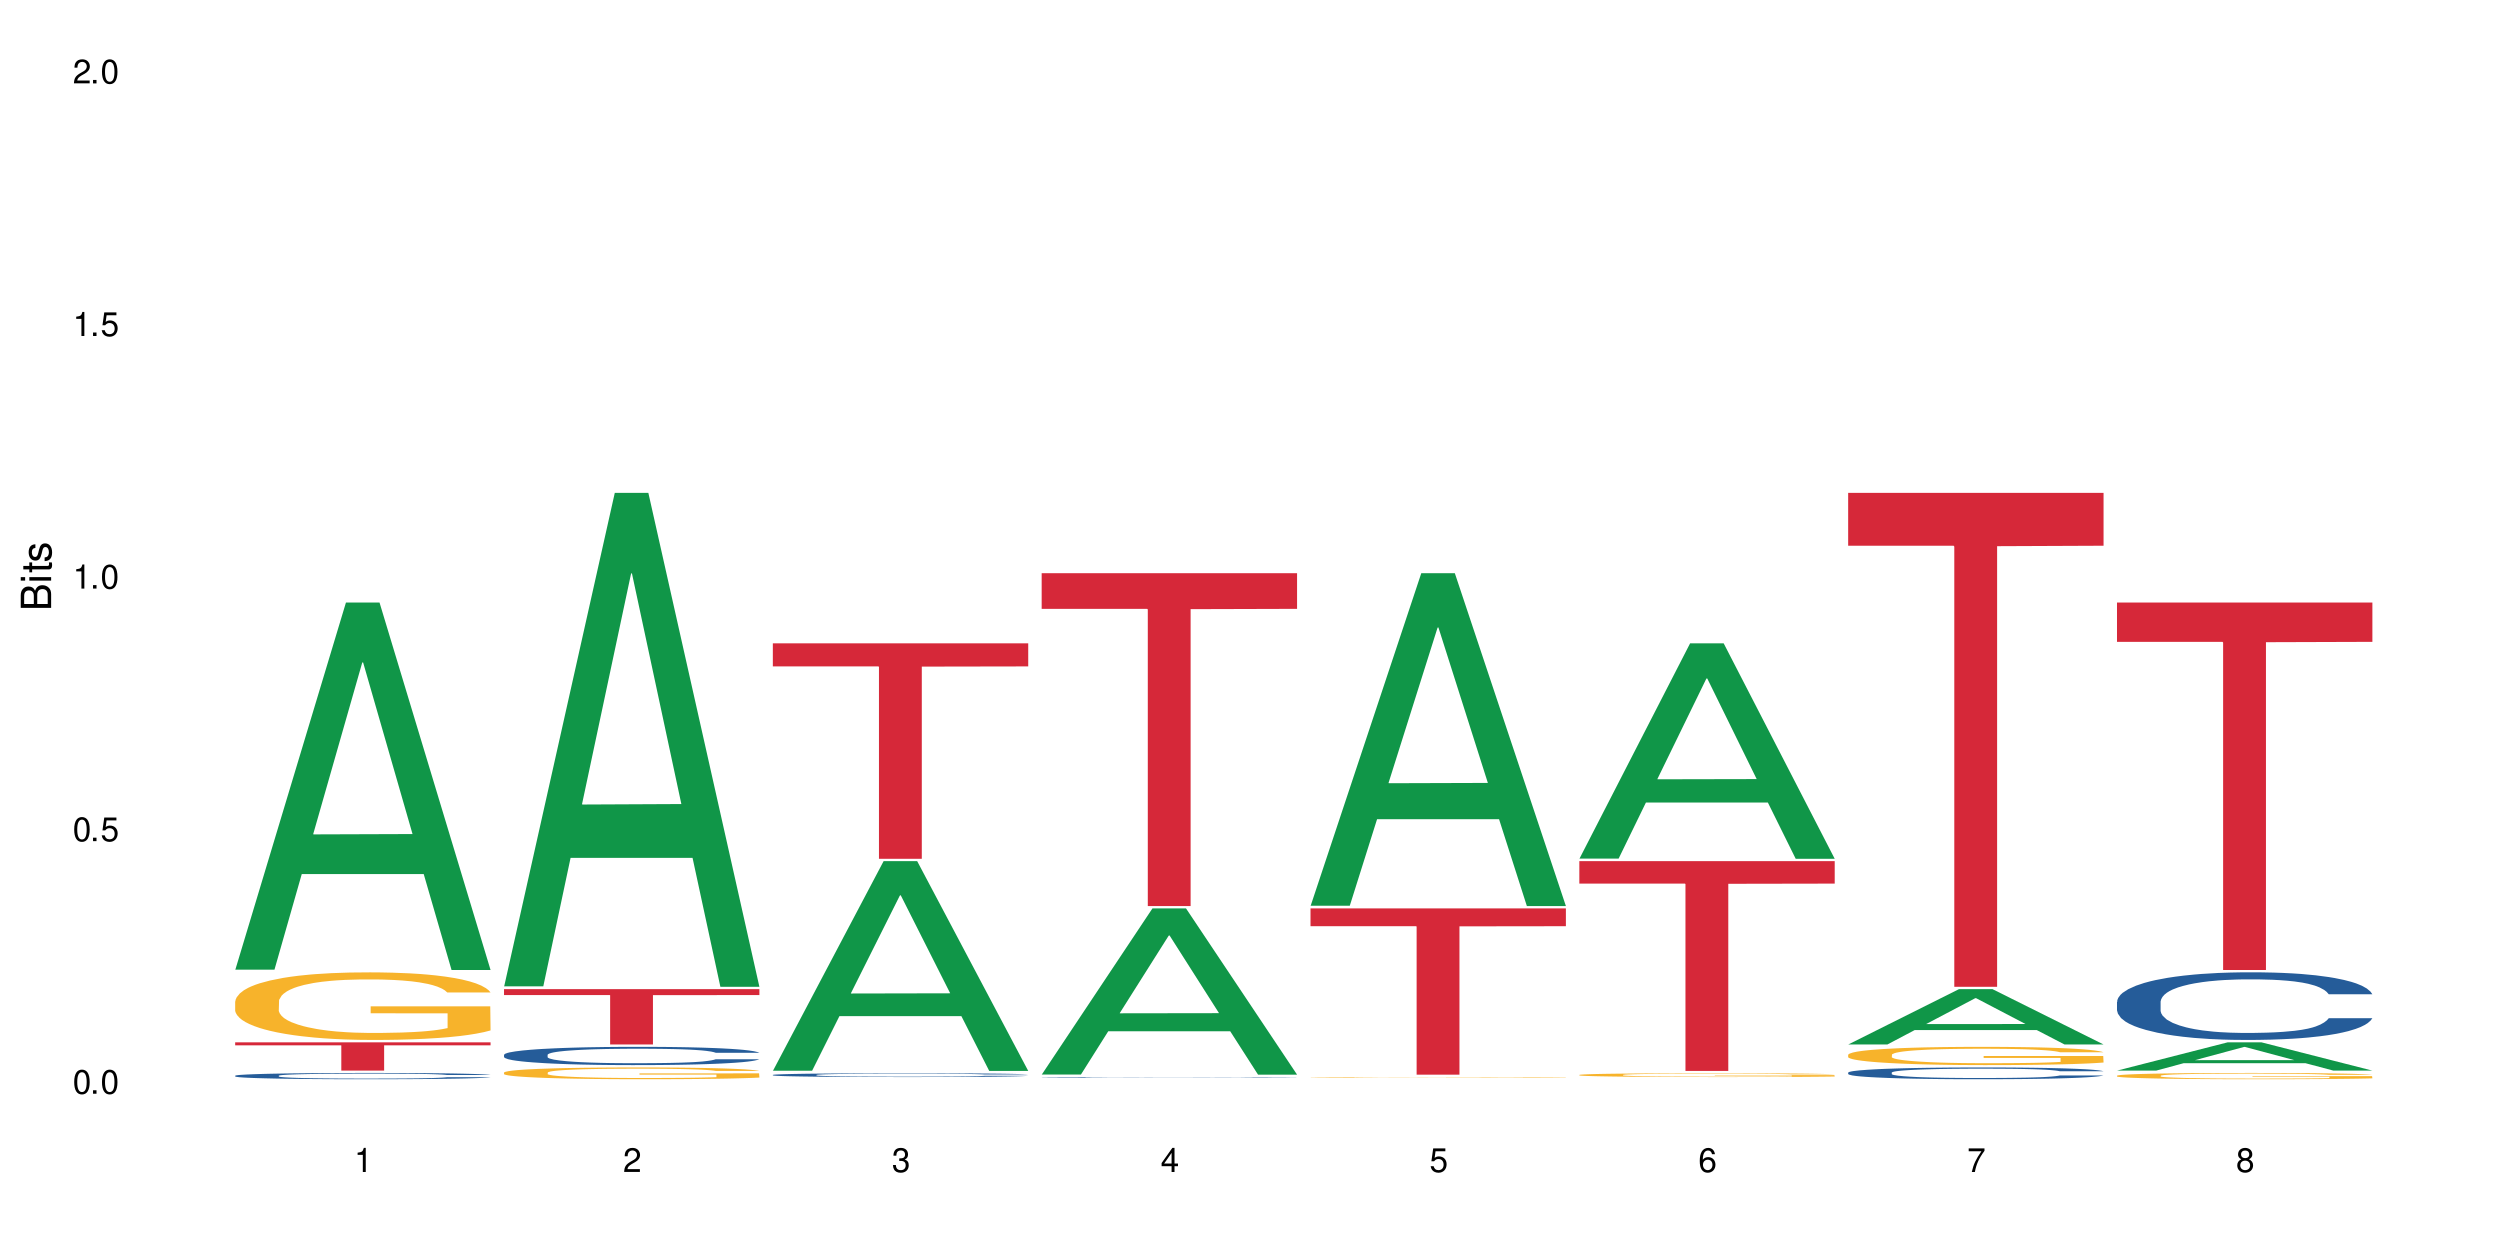 <?xml version="1.0" encoding="UTF-8"?>
<svg xmlns="http://www.w3.org/2000/svg" xmlns:xlink="http://www.w3.org/1999/xlink" width="720" height="360" viewBox="0 0 720 360">
<defs>
<g>
<g id="glyph-0-0">
</g>
<g id="glyph-0-1">
<path d="M 2.641 -6.938 C 2 -6.938 1.422 -6.656 1.078 -6.172 C 0.641 -5.562 0.406 -4.641 0.406 -3.359 C 0.406 -1.016 1.188 0.219 2.641 0.219 C 4.078 0.219 4.859 -1.016 4.859 -3.297 C 4.859 -4.641 4.656 -5.547 4.203 -6.172 C 3.844 -6.656 3.281 -6.938 2.641 -6.938 Z M 2.641 -6.188 C 3.547 -6.188 4 -5.25 4 -3.375 C 4 -1.406 3.562 -0.484 2.625 -0.484 C 1.734 -0.484 1.281 -1.438 1.281 -3.344 C 1.281 -5.25 1.734 -6.188 2.641 -6.188 Z M 2.641 -6.188 "/>
</g>
<g id="glyph-0-2">
<path d="M 1.828 -1 L 0.828 -1 L 0.828 0 L 1.828 0 Z M 1.828 -1 "/>
</g>
<g id="glyph-0-3">
<path d="M 4.562 -6.797 L 1.062 -6.797 L 0.547 -3.094 L 1.328 -3.094 C 1.719 -3.562 2.047 -3.734 2.578 -3.734 C 3.484 -3.734 4.062 -3.109 4.062 -2.094 C 4.062 -1.125 3.484 -0.531 2.578 -0.531 C 1.828 -0.531 1.375 -0.906 1.188 -1.672 L 0.328 -1.672 C 0.453 -1.109 0.547 -0.844 0.75 -0.594 C 1.125 -0.078 1.828 0.219 2.594 0.219 C 3.969 0.219 4.922 -0.781 4.922 -2.219 C 4.922 -3.562 4.031 -4.484 2.719 -4.484 C 2.25 -4.484 1.859 -4.359 1.469 -4.062 L 1.734 -5.969 L 4.562 -5.969 Z M 4.562 -6.797 "/>
</g>
<g id="glyph-0-4">
<path d="M 2.484 -4.938 L 2.484 0 L 3.328 0 L 3.328 -6.938 L 2.766 -6.938 C 2.469 -5.875 2.281 -5.734 0.984 -5.562 L 0.984 -4.938 Z M 2.484 -4.938 "/>
</g>
<g id="glyph-0-5">
<path d="M 4.859 -0.828 L 1.281 -0.828 C 1.359 -1.406 1.672 -1.781 2.5 -2.281 L 3.469 -2.828 C 4.406 -3.344 4.906 -4.062 4.906 -4.906 C 4.906 -5.484 4.672 -6.031 4.266 -6.406 C 3.859 -6.766 3.375 -6.938 2.719 -6.938 C 1.859 -6.938 1.219 -6.625 0.844 -6.031 C 0.609 -5.672 0.5 -5.234 0.484 -4.531 L 1.328 -4.531 C 1.359 -5.016 1.406 -5.281 1.531 -5.516 C 1.75 -5.938 2.188 -6.203 2.703 -6.203 C 3.469 -6.203 4.031 -5.641 4.031 -4.891 C 4.031 -4.344 3.719 -3.859 3.125 -3.516 L 2.234 -3 C 0.812 -2.172 0.406 -1.531 0.328 -0.016 L 4.859 -0.016 Z M 4.859 -0.828 "/>
</g>
<g id="glyph-0-6">
<path d="M 2.125 -3.188 L 2.578 -3.188 C 3.5 -3.188 3.984 -2.766 3.984 -1.922 C 3.984 -1.062 3.469 -0.531 2.594 -0.531 C 1.656 -0.531 1.203 -1 1.156 -2.016 L 0.312 -2.016 C 0.344 -1.453 0.438 -1.094 0.609 -0.781 C 0.953 -0.109 1.625 0.219 2.547 0.219 C 3.953 0.219 4.859 -0.625 4.859 -1.938 C 4.859 -2.828 4.516 -3.297 3.703 -3.594 C 4.344 -3.844 4.656 -4.328 4.656 -5.031 C 4.656 -6.219 3.875 -6.938 2.578 -6.938 C 1.203 -6.938 0.484 -6.172 0.453 -4.703 L 1.297 -4.703 C 1.312 -5.125 1.344 -5.359 1.453 -5.578 C 1.641 -5.969 2.062 -6.203 2.594 -6.203 C 3.344 -6.203 3.797 -5.75 3.797 -5 C 3.797 -4.516 3.609 -4.219 3.25 -4.047 C 3.016 -3.953 2.703 -3.922 2.125 -3.906 Z M 2.125 -3.188 "/>
</g>
<g id="glyph-0-7">
<path d="M 3.141 -1.672 L 3.141 0 L 3.984 0 L 3.984 -1.672 L 4.984 -1.672 L 4.984 -2.438 L 3.984 -2.438 L 3.984 -6.938 L 3.359 -6.938 L 0.266 -2.578 L 0.266 -1.672 Z M 3.141 -2.438 L 1 -2.438 L 3.141 -5.5 Z M 3.141 -2.438 "/>
</g>
<g id="glyph-0-8">
<path d="M 4.781 -5.125 C 4.609 -6.266 3.891 -6.938 2.844 -6.938 C 2.094 -6.938 1.422 -6.578 1.031 -5.953 C 0.594 -5.266 0.406 -4.422 0.406 -3.172 C 0.406 -2 0.578 -1.25 0.984 -0.641 C 1.359 -0.078 1.953 0.219 2.703 0.219 C 3.984 0.219 4.922 -0.75 4.922 -2.094 C 4.922 -3.375 4.062 -4.281 2.844 -4.281 C 2.172 -4.281 1.641 -4.031 1.281 -3.516 C 1.281 -5.234 1.828 -6.188 2.797 -6.188 C 3.391 -6.188 3.797 -5.797 3.938 -5.125 Z M 2.734 -3.531 C 3.547 -3.531 4.062 -2.953 4.062 -2.031 C 4.062 -1.156 3.484 -0.531 2.703 -0.531 C 1.922 -0.531 1.328 -1.188 1.328 -2.078 C 1.328 -2.938 1.906 -3.531 2.734 -3.531 Z M 2.734 -3.531 "/>
</g>
<g id="glyph-0-9">
<path d="M 4.984 -6.797 L 0.438 -6.797 L 0.438 -5.969 L 4.109 -5.969 C 2.5 -3.656 1.828 -2.234 1.328 0 L 2.219 0 C 2.594 -2.172 3.453 -4.047 4.984 -6.094 Z M 4.984 -6.797 "/>
</g>
<g id="glyph-0-10">
<path d="M 3.75 -3.656 C 4.469 -4.094 4.688 -4.438 4.688 -5.078 C 4.688 -6.172 3.844 -6.938 2.641 -6.938 C 1.438 -6.938 0.594 -6.172 0.594 -5.094 C 0.594 -4.438 0.812 -4.094 1.516 -3.656 C 0.734 -3.266 0.359 -2.703 0.359 -1.922 C 0.359 -0.656 1.281 0.219 2.641 0.219 C 3.984 0.219 4.922 -0.656 4.922 -1.922 C 4.922 -2.703 4.531 -3.266 3.75 -3.656 Z M 2.641 -6.188 C 3.359 -6.188 3.812 -5.75 3.812 -5.062 C 3.812 -4.406 3.344 -3.984 2.641 -3.984 C 1.922 -3.984 1.453 -4.406 1.453 -5.078 C 1.453 -5.75 1.922 -6.188 2.641 -6.188 Z M 2.641 -3.266 C 3.484 -3.266 4.062 -2.719 4.062 -1.906 C 4.062 -1.078 3.484 -0.531 2.625 -0.531 C 1.797 -0.531 1.219 -1.094 1.219 -1.906 C 1.219 -2.719 1.781 -3.266 2.641 -3.266 Z M 2.641 -3.266 "/>
</g>
<g id="glyph-1-0">
</g>
<g id="glyph-1-1">
<path d="M 0 -0.953 L 0 -4.891 C 0 -5.719 -0.234 -6.344 -0.734 -6.797 C -1.188 -7.234 -1.812 -7.469 -2.5 -7.469 C -3.547 -7.469 -4.188 -7 -4.625 -5.875 C -4.984 -6.688 -5.625 -7.094 -6.531 -7.094 C -7.172 -7.094 -7.734 -6.859 -8.141 -6.391 C -8.562 -5.922 -8.75 -5.344 -8.75 -4.5 L -8.75 -0.953 Z M -4.984 -2.062 L -7.766 -2.062 L -7.766 -4.219 C -7.766 -4.844 -7.688 -5.203 -7.453 -5.5 C -7.219 -5.812 -6.859 -5.969 -6.375 -5.969 C -5.891 -5.969 -5.531 -5.812 -5.297 -5.5 C -5.062 -5.203 -4.984 -4.844 -4.984 -4.219 Z M -0.984 -2.062 L -4 -2.062 L -4 -4.781 C -4 -5.766 -3.438 -6.359 -2.484 -6.359 C -1.547 -6.359 -0.984 -5.766 -0.984 -4.781 Z M -0.984 -2.062 "/>
</g>
<g id="glyph-1-2">
<path d="M -6.281 -1.797 L -6.281 -0.797 L 0 -0.797 L 0 -1.797 Z M -8.75 -1.797 L -8.75 -0.797 L -7.484 -0.797 L -7.484 -1.797 Z M -8.75 -1.797 "/>
</g>
<g id="glyph-1-3">
<path d="M -6.281 -3.047 L -6.281 -2.016 L -8.016 -2.016 L -8.016 -1.016 L -6.281 -1.016 L -6.281 -0.172 L -5.469 -0.172 L -5.469 -1.016 L -0.719 -1.016 C -0.078 -1.016 0.281 -1.453 0.281 -2.234 C 0.281 -2.5 0.25 -2.719 0.188 -3.047 L -0.641 -3.047 C -0.609 -2.906 -0.594 -2.766 -0.594 -2.562 C -0.594 -2.141 -0.719 -2.016 -1.156 -2.016 L -5.469 -2.016 L -5.469 -3.047 Z M -6.281 -3.047 "/>
</g>
<g id="glyph-1-4">
<path d="M -4.531 -5.25 C -5.766 -5.25 -6.469 -4.422 -6.469 -2.969 C -6.469 -1.516 -5.719 -0.562 -4.547 -0.562 C -3.562 -0.562 -3.094 -1.062 -2.734 -2.562 L -2.516 -3.484 C -2.344 -4.188 -2.094 -4.469 -1.641 -4.469 C -1.047 -4.469 -0.641 -3.875 -0.641 -3 C -0.641 -2.453 -0.797 -2 -1.062 -1.75 C -1.25 -1.594 -1.422 -1.531 -1.875 -1.469 L -1.875 -0.406 C -0.422 -0.453 0.281 -1.266 0.281 -2.922 C 0.281 -4.5 -0.5 -5.516 -1.719 -5.516 C -2.656 -5.516 -3.172 -4.984 -3.469 -3.734 L -3.703 -2.766 C -3.891 -1.953 -4.156 -1.609 -4.594 -1.609 C -5.188 -1.609 -5.547 -2.125 -5.547 -2.938 C -5.547 -3.75 -5.203 -4.172 -4.531 -4.203 Z M -4.531 -5.25 "/>
</g>
</g>
</defs>
<rect x="-72" y="-36" width="864" height="432" fill="rgb(100%, 100%, 100%)" fill-opacity="1"/>
<path fill-rule="nonzero" fill="rgb(6.275%, 58.824%, 28.235%)" fill-opacity="1" d="M 67.73 279.262 L 67.809 279.16 L 99.637 173.523 L 109.301 173.523 L 141.281 279.359 L 130.047 279.359 L 122.031 251.734 L 86.906 251.734 L 79.047 279.262 L 67.73 279.262 L 90.285 240.305 L 118.809 240.207 L 104.586 190.816 L 104.43 190.715 L 104.27 191.016 L 90.207 240.207 L 90.285 240.305 Z M 67.73 279.262 "/>
<path fill-rule="nonzero" fill="rgb(14.51%, 36.078%, 60%)" fill-opacity="1" d="M 67.73 309.797 L 67.82 309.797 L 67.82 309.758 L 68.09 309.695 L 68.719 309.613 L 69.344 309.562 L 70.961 309.465 L 73.203 309.371 L 75.535 309.297 L 77.238 309.254 L 78.766 309.223 L 82.262 309.16 L 84.504 309.129 L 86.926 309.102 L 89.887 309.07 L 92.039 309.055 L 96.883 309.031 L 100.469 309.02 L 103.25 309.012 L 109.262 309.012 L 112.848 309.02 L 115.449 309.027 L 118.32 309.039 L 120.742 309.055 L 124.957 309.094 L 128.727 309.137 L 130.43 309.164 L 133.121 309.215 L 135.184 309.266 L 136.617 309.309 L 138.234 309.371 L 139.668 309.445 L 140.746 309.527 L 141.281 309.598 L 128.727 309.598 L 128.098 309.531 L 127.379 309.48 L 126.035 309.414 L 124.688 309.367 L 122.805 309.316 L 121.102 309.285 L 118.77 309.254 L 116.707 309.234 L 114.555 309.223 L 112.488 309.211 L 108.543 309.199 L 103.969 309.199 L 102.266 309.203 L 98.766 309.219 L 96.883 309.23 L 94.191 309.254 L 92.309 309.273 L 90.066 309.305 L 88.539 309.336 L 86.656 309.379 L 85.312 309.414 L 83.785 309.469 L 82.891 309.512 L 82.082 309.559 L 81.363 309.613 L 80.828 309.668 L 80.469 309.73 L 80.289 309.789 L 80.289 310.047 L 80.469 310.105 L 80.918 310.176 L 82.082 310.273 L 83.785 310.363 L 85.762 310.434 L 87.645 310.48 L 88.719 310.504 L 90.156 310.531 L 92.398 310.562 L 95.629 310.598 L 97.512 310.609 L 100.383 310.625 L 103.34 310.629 L 107.289 310.629 L 110.785 310.625 L 113.117 310.613 L 115.539 310.602 L 118.859 310.574 L 120.922 310.547 L 122.715 310.516 L 124.062 310.484 L 124.957 310.457 L 126.305 310.406 L 127.379 310.352 L 128.188 310.293 L 128.727 310.238 L 141.281 310.238 L 140.746 310.305 L 139.938 310.367 L 139.129 310.414 L 137.875 310.473 L 136.441 310.523 L 134.375 310.582 L 132.672 310.621 L 130.43 310.66 L 128.367 310.691 L 126.125 310.723 L 122.805 310.754 L 120.652 310.77 L 118.32 310.785 L 115.539 310.797 L 112.043 310.809 L 108.273 310.816 L 101.008 310.816 L 98.227 310.809 L 94.551 310.793 L 89.977 310.762 L 86.656 310.73 L 84.055 310.699 L 81.812 310.668 L 79.301 310.625 L 76.074 310.551 L 74.098 310.496 L 72.754 310.449 L 71.23 310.383 L 70.152 310.328 L 68.898 310.234 L 68 310.117 L 67.73 310.027 Z M 67.73 309.797 "/>
<path fill-rule="nonzero" fill="rgb(96.863%, 70.196%, 16.863%)" fill-opacity="1" d="M 67.73 288.375 L 67.82 288.359 L 67.82 288.004 L 68.18 287.203 L 69.078 286.102 L 70.242 285.195 L 71.5 284.484 L 72.305 284.109 L 73.652 283.574 L 74.816 283.184 L 77.777 282.387 L 81.543 281.637 L 83.609 281.32 L 85.941 281.016 L 89.258 280.68 L 90.785 280.555 L 95.449 280.27 L 100.738 280.09 L 106.57 280.039 L 109.262 280.055 L 112.938 280.129 L 117.961 280.324 L 120.832 280.5 L 123.074 280.68 L 125.406 280.91 L 128.277 281.266 L 130.969 281.691 L 133.121 282.117 L 135.273 282.652 L 137.066 283.219 L 138.594 283.844 L 139.938 284.59 L 140.746 285.211 L 141.281 285.832 L 128.816 285.832 L 128.098 285.211 L 127.289 284.73 L 125.945 284.145 L 124.598 283.719 L 123.254 283.379 L 120.742 282.918 L 118.59 282.633 L 115.898 282.387 L 113.297 282.227 L 110.336 282.117 L 108.543 282.082 L 103.789 282.082 L 99.484 282.207 L 96.973 282.348 L 95.18 282.492 L 92.668 282.758 L 91.141 282.973 L 90.246 283.113 L 87.555 283.664 L 85.762 284.164 L 84.773 284.5 L 83.52 285.035 L 82.621 285.516 L 81.633 286.227 L 81.098 286.758 L 80.379 287.969 L 80.289 291.168 L 80.559 291.844 L 81.098 292.57 L 81.812 293.211 L 82.891 293.887 L 83.965 294.402 L 85.852 295.094 L 87.465 295.559 L 88.719 295.859 L 91.141 296.34 L 92.129 296.5 L 94.461 296.82 L 96.883 297.07 L 99.844 297.281 L 102.086 297.391 L 105.672 297.477 L 110.246 297.477 L 115.629 297.371 L 119.039 297.23 L 121.371 297.086 L 122.895 296.961 L 124.777 296.766 L 126.125 296.59 L 127.379 296.395 L 128.906 296.09 L 128.906 291.844 L 106.75 291.824 L 106.75 289.832 L 141.195 289.816 L 141.281 296.766 L 139.398 297.246 L 137.066 297.707 L 134.824 298.062 L 132.492 298.367 L 129.176 298.703 L 126.484 298.918 L 122.355 299.168 L 118.59 299.328 L 114.645 299.434 L 111.145 299.488 L 107.02 299.504 L 103.34 299.469 L 99.395 299.363 L 96.254 299.219 L 93.383 299.043 L 90.516 298.812 L 86.926 298.438 L 84.594 298.137 L 82.172 297.762 L 79.75 297.316 L 77.598 296.836 L 76.164 296.465 L 74.727 296.039 L 73.203 295.504 L 71.766 294.898 L 70.691 294.348 L 69.703 293.727 L 68.988 293.141 L 68.27 292.34 L 67.91 291.699 L 67.73 291.148 Z M 67.73 288.375 "/>
<path fill-rule="nonzero" fill="rgb(83.922%, 15.686%, 22.353%)" fill-opacity="1" d="M 67.73 300.184 L 141.281 300.184 L 141.281 301.055 L 110.629 301.062 L 110.629 308.336 L 98.297 308.336 L 98.297 301.07 L 98.117 301.055 L 67.73 301.055 Z M 67.73 300.184 "/>
<path fill-rule="nonzero" fill="rgb(6.275%, 58.824%, 28.235%)" fill-opacity="1" d="M 145.156 284.062 L 145.234 283.93 L 177.059 141.938 L 186.723 141.938 L 218.707 284.199 L 207.469 284.199 L 199.453 247.062 L 164.328 247.062 L 156.469 284.062 L 145.156 284.062 L 167.707 231.703 L 196.23 231.566 L 182.008 165.18 L 181.852 165.047 L 181.695 165.449 L 167.629 231.566 L 167.707 231.703 Z M 145.156 284.062 "/>
<path fill-rule="nonzero" fill="rgb(14.51%, 36.078%, 60%)" fill-opacity="1" d="M 145.156 303.781 L 145.242 303.773 L 145.242 303.66 L 145.512 303.477 L 146.141 303.246 L 146.77 303.086 L 148.383 302.805 L 150.625 302.531 L 152.957 302.32 L 154.664 302.195 L 156.188 302.098 L 159.684 301.922 L 161.93 301.828 L 164.352 301.746 L 167.309 301.664 L 169.461 301.617 L 174.305 301.539 L 177.895 301.508 L 180.676 301.492 L 186.684 301.492 L 190.273 301.512 L 192.875 301.535 L 195.742 301.574 L 198.164 301.617 L 202.383 301.723 L 206.148 301.859 L 207.852 301.934 L 210.543 302.082 L 212.605 302.227 L 214.043 302.352 L 215.656 302.531 L 217.094 302.746 L 218.168 302.992 L 218.707 303.199 L 206.148 303.199 L 205.52 303.008 L 204.805 302.855 L 203.457 302.66 L 202.113 302.52 L 200.23 302.383 L 198.523 302.289 L 196.191 302.199 L 194.129 302.141 L 191.977 302.098 L 189.914 302.07 L 185.969 302.039 L 181.391 302.039 L 179.688 302.051 L 176.191 302.09 L 174.305 302.121 L 171.613 302.188 L 169.73 302.25 L 167.488 302.348 L 165.965 302.43 L 164.082 302.555 L 162.734 302.664 L 161.211 302.824 L 160.312 302.945 L 159.508 303.078 L 158.789 303.238 L 158.25 303.406 L 157.891 303.582 L 157.711 303.754 L 157.711 304.5 L 157.891 304.672 L 158.34 304.875 L 159.508 305.168 L 161.211 305.422 L 163.184 305.625 L 165.066 305.77 L 166.145 305.836 L 167.578 305.914 L 169.82 306.008 L 173.051 306.105 L 174.934 306.145 L 177.805 306.184 L 180.766 306.199 L 184.711 306.199 L 188.211 306.184 L 190.543 306.156 L 192.965 306.121 L 196.281 306.039 L 198.344 305.961 L 200.141 305.871 L 201.484 305.777 L 202.383 305.703 L 203.727 305.551 L 204.805 305.391 L 205.609 305.223 L 206.148 305.059 L 218.707 305.059 L 218.168 305.25 L 217.359 305.438 L 216.555 305.578 L 215.297 305.746 L 213.863 305.895 L 211.801 306.062 L 210.094 306.172 L 207.852 306.293 L 205.789 306.383 L 203.547 306.465 L 200.23 306.562 L 198.074 306.609 L 195.742 306.652 L 192.965 306.691 L 189.465 306.727 L 185.699 306.742 L 182.199 306.75 L 178.434 306.738 L 175.652 306.719 L 171.973 306.676 L 167.398 306.59 L 164.082 306.5 L 161.48 306.406 L 159.238 306.312 L 156.727 306.184 L 153.496 305.969 L 151.523 305.809 L 150.176 305.672 L 148.652 305.484 L 147.574 305.316 L 146.32 305.047 L 145.422 304.707 L 145.156 304.441 Z M 145.156 303.781 "/>
<path fill-rule="nonzero" fill="rgb(96.863%, 70.196%, 16.863%)" fill-opacity="1" d="M 145.156 308.879 L 145.242 308.875 L 145.242 308.812 L 145.602 308.676 L 146.5 308.484 L 147.664 308.324 L 148.922 308.199 L 149.73 308.137 L 151.074 308.043 L 152.242 307.977 L 155.199 307.836 L 158.969 307.707 L 161.031 307.648 L 163.363 307.598 L 166.684 307.539 L 168.207 307.516 L 172.871 307.469 L 178.164 307.438 L 183.992 307.426 L 186.684 307.43 L 190.363 307.441 L 195.387 307.477 L 198.254 307.508 L 200.496 307.539 L 202.828 307.578 L 205.699 307.641 L 208.391 307.715 L 210.543 307.789 L 212.695 307.883 L 214.492 307.98 L 216.016 308.09 L 217.359 308.219 L 218.168 308.328 L 218.707 308.438 L 206.238 308.438 L 205.52 308.328 L 204.715 308.246 L 203.367 308.141 L 202.023 308.066 L 200.676 308.008 L 198.164 307.93 L 196.012 307.879 L 193.32 307.836 L 190.723 307.809 L 187.762 307.789 L 185.969 307.781 L 181.211 307.781 L 176.906 307.805 L 174.395 307.828 L 172.602 307.855 L 170.09 307.902 L 168.566 307.938 L 167.668 307.961 L 164.977 308.059 L 163.184 308.145 L 162.195 308.203 L 160.941 308.297 L 160.043 308.379 L 159.059 308.504 L 158.52 308.598 L 157.801 308.809 L 157.711 309.367 L 157.98 309.484 L 158.52 309.609 L 159.238 309.723 L 160.312 309.84 L 161.391 309.93 L 163.273 310.051 L 164.887 310.129 L 166.145 310.184 L 168.566 310.266 L 169.551 310.293 L 171.883 310.352 L 174.305 310.395 L 177.266 310.43 L 179.508 310.449 L 183.098 310.465 L 187.672 310.465 L 193.055 310.445 L 196.461 310.422 L 198.793 310.398 L 200.32 310.375 L 202.203 310.34 L 203.547 310.309 L 204.805 310.277 L 206.328 310.223 L 206.328 309.484 L 184.172 309.48 L 184.172 309.133 L 218.617 309.129 L 218.707 310.34 L 216.824 310.426 L 214.492 310.504 L 212.25 310.566 L 209.918 310.621 L 206.598 310.68 L 203.906 310.715 L 199.781 310.758 L 196.012 310.789 L 192.066 310.805 L 188.566 310.816 L 184.441 310.816 L 180.766 310.812 L 176.816 310.793 L 173.68 310.77 L 170.809 310.738 L 167.938 310.699 L 164.352 310.633 L 162.016 310.578 L 159.594 310.516 L 157.172 310.438 L 155.02 310.355 L 153.586 310.289 L 152.152 310.215 L 150.625 310.121 L 149.191 310.016 L 148.113 309.922 L 147.129 309.812 L 146.41 309.711 L 145.691 309.57 L 145.332 309.457 L 145.156 309.363 Z M 145.156 308.879 "/>
<path fill-rule="nonzero" fill="rgb(83.922%, 15.686%, 22.353%)" fill-opacity="1" d="M 145.156 284.875 L 218.707 284.875 L 218.707 286.582 L 188.051 286.598 L 188.051 300.812 L 175.719 300.812 L 175.719 286.613 L 175.539 286.582 L 145.156 286.582 Z M 145.156 284.875 "/>
<path fill-rule="nonzero" fill="rgb(6.275%, 58.824%, 28.235%)" fill-opacity="1" d="M 222.578 308.363 L 222.656 308.305 L 254.48 248.012 L 264.148 248.012 L 296.129 308.422 L 284.895 308.422 L 276.879 292.652 L 241.75 292.652 L 233.895 308.363 L 222.578 308.363 L 245.129 286.129 L 273.656 286.07 L 259.434 257.879 L 259.273 257.824 L 259.117 257.992 L 245.051 286.07 L 245.129 286.129 Z M 222.578 308.363 "/>
<path fill-rule="nonzero" fill="rgb(14.51%, 36.078%, 60%)" fill-opacity="1" d="M 222.578 309.57 L 222.668 309.57 L 222.668 309.547 L 222.938 309.508 L 223.562 309.461 L 224.191 309.43 L 225.809 309.371 L 228.051 309.312 L 230.383 309.27 L 232.086 309.242 L 233.609 309.223 L 237.109 309.188 L 239.352 309.168 L 241.773 309.152 L 244.734 309.133 L 246.887 309.125 L 251.73 309.109 L 255.316 309.102 L 258.098 309.098 L 264.109 309.098 L 267.695 309.102 L 270.297 309.105 L 273.168 309.113 L 275.59 309.125 L 279.805 309.145 L 283.57 309.176 L 285.277 309.191 L 287.969 309.219 L 290.031 309.25 L 291.465 309.277 L 293.082 309.312 L 294.516 309.359 L 295.59 309.41 L 296.129 309.453 L 283.57 309.453 L 282.945 309.41 L 282.227 309.383 L 280.883 309.34 L 279.535 309.312 L 277.652 309.281 L 275.949 309.262 L 273.617 309.246 L 271.551 309.234 L 269.398 309.223 L 267.336 309.219 L 263.391 309.211 L 258.816 309.211 L 257.109 309.215 L 253.613 309.223 L 251.73 309.23 L 249.039 309.242 L 247.156 309.254 L 244.914 309.277 L 243.387 309.293 L 241.504 309.316 L 240.16 309.34 L 238.633 309.375 L 237.738 309.398 L 236.93 309.426 L 236.211 309.461 L 235.672 309.496 L 235.316 309.531 L 235.137 309.566 L 235.137 309.723 L 235.316 309.758 L 235.762 309.801 L 236.93 309.859 L 238.633 309.914 L 240.605 309.953 L 242.492 309.984 L 243.566 309.996 L 245.004 310.016 L 247.246 310.035 L 250.473 310.055 L 252.355 310.062 L 255.227 310.07 L 258.188 310.074 L 262.133 310.074 L 265.633 310.07 L 267.965 310.066 L 270.387 310.059 L 273.707 310.039 L 275.77 310.023 L 277.562 310.004 L 278.906 309.984 L 279.805 309.969 L 281.148 309.938 L 282.227 309.906 L 283.035 309.871 L 283.57 309.836 L 296.129 309.836 L 295.59 309.875 L 294.785 309.914 L 293.977 309.945 L 292.723 309.98 L 291.285 310.012 L 289.223 310.043 L 287.52 310.066 L 285.277 310.094 L 283.215 310.113 L 280.973 310.129 L 277.652 310.148 L 275.5 310.156 L 273.168 310.168 L 270.387 310.176 L 266.887 310.184 L 263.121 310.188 L 259.621 310.188 L 255.855 310.184 L 253.074 310.18 L 249.398 310.172 L 244.824 310.152 L 241.504 310.137 L 238.902 310.117 L 236.66 310.098 L 234.148 310.07 L 230.918 310.027 L 228.945 309.992 L 227.602 309.965 L 226.074 309.926 L 225 309.891 L 223.742 309.836 L 222.848 309.766 L 222.578 309.711 Z M 222.578 309.57 "/>
<path fill-rule="nonzero" fill="rgb(83.922%, 15.686%, 22.353%)" fill-opacity="1" d="M 222.578 185.281 L 296.129 185.281 L 296.129 191.926 L 265.477 191.984 L 265.477 247.332 L 253.141 247.332 L 253.141 192.039 L 252.965 191.926 L 222.578 191.926 Z M 222.578 185.281 "/>
<path fill-rule="nonzero" fill="rgb(6.275%, 58.824%, 28.235%)" fill-opacity="1" d="M 300 309.457 L 300.078 309.41 L 331.906 261.621 L 341.57 261.621 L 373.555 309.5 L 362.316 309.5 L 354.301 297.004 L 319.176 297.004 L 311.316 309.457 L 300 309.457 L 322.555 291.832 L 351.078 291.789 L 336.855 269.445 L 336.699 269.398 L 336.543 269.535 L 322.477 291.789 L 322.555 291.832 Z M 300 309.457 "/>
<path fill-rule="nonzero" fill="rgb(14.51%, 36.078%, 60%)" fill-opacity="1" d="M 300 310.266 L 300.09 310.266 L 300.09 310.262 L 300.359 310.254 L 300.988 310.246 L 301.617 310.242 L 303.23 310.23 L 305.473 310.219 L 307.805 310.211 L 309.508 310.207 L 311.035 310.203 L 314.531 310.195 L 316.773 310.191 L 319.195 310.191 L 322.156 310.188 L 324.309 310.184 L 329.152 310.184 L 332.742 310.18 L 347.719 310.18 L 350.59 310.184 L 353.012 310.184 L 357.227 310.188 L 360.996 310.195 L 362.699 310.195 L 365.391 310.203 L 367.453 310.207 L 368.891 310.211 L 370.504 310.219 L 371.938 310.227 L 373.016 310.238 L 373.555 310.246 L 360.996 310.246 L 360.367 310.238 L 359.648 310.23 L 358.305 310.223 L 356.961 310.219 L 355.074 310.215 L 353.371 310.211 L 351.039 310.207 L 348.977 310.203 L 344.762 310.203 L 340.812 310.199 L 334.535 310.199 L 331.035 310.203 L 329.152 310.203 L 326.461 310.207 L 324.578 310.207 L 322.336 310.211 L 320.812 310.215 L 318.926 310.219 L 317.582 310.223 L 316.059 310.23 L 315.16 310.234 L 314.352 310.238 L 313.637 310.246 L 313.098 310.254 L 312.738 310.258 L 312.559 310.266 L 312.559 310.293 L 312.738 310.301 L 313.188 310.309 L 314.352 310.32 L 316.059 310.328 L 318.031 310.336 L 319.914 310.344 L 320.992 310.344 L 322.426 310.348 L 324.668 310.352 L 327.898 310.355 L 329.781 310.355 L 332.652 310.359 L 343.055 310.359 L 345.387 310.355 L 347.809 310.355 L 351.129 310.352 L 353.191 310.348 L 354.984 310.348 L 356.332 310.344 L 357.227 310.34 L 358.574 310.332 L 359.648 310.328 L 360.457 310.32 L 360.996 310.316 L 373.555 310.316 L 373.016 310.324 L 372.207 310.328 L 371.402 310.336 L 370.145 310.34 L 368.711 310.348 L 366.645 310.352 L 364.941 310.359 L 362.699 310.363 L 360.637 310.367 L 358.395 310.367 L 355.074 310.371 L 352.922 310.375 L 350.59 310.375 L 347.809 310.379 L 330.5 310.379 L 326.82 310.375 L 322.246 310.375 L 318.926 310.371 L 316.324 310.367 L 314.082 310.363 L 311.57 310.359 L 308.344 310.352 L 306.371 310.344 L 305.023 310.34 L 303.5 310.332 L 302.422 310.324 L 301.168 310.316 L 300.27 310.301 L 300 310.293 Z M 300 310.266 "/>
<path fill-rule="nonzero" fill="rgb(83.922%, 15.686%, 22.353%)" fill-opacity="1" d="M 300 165.086 L 373.555 165.086 L 373.555 175.348 L 342.898 175.438 L 342.898 260.941 L 330.566 260.941 L 330.566 175.527 L 330.387 175.348 L 300 175.348 Z M 300 165.086 "/>
<path fill-rule="nonzero" fill="rgb(6.275%, 58.824%, 28.235%)" fill-opacity="1" d="M 377.426 260.852 L 377.504 260.762 L 409.328 165.086 L 418.992 165.086 L 450.977 260.941 L 439.738 260.941 L 431.723 235.922 L 396.598 235.922 L 388.738 260.852 L 377.426 260.852 L 399.977 225.57 L 428.504 225.48 L 414.277 180.75 L 414.121 180.656 L 413.965 180.93 L 399.898 225.48 L 399.977 225.57 Z M 377.426 260.852 "/>
<path fill-rule="nonzero" fill="rgb(96.863%, 70.196%, 16.863%)" fill-opacity="1" d="M 377.426 310.266 L 377.516 310.266 L 377.516 310.262 L 377.871 310.254 L 378.77 310.242 L 379.938 310.234 L 381.191 310.227 L 382 310.223 L 383.344 310.215 L 384.512 310.211 L 387.469 310.203 L 391.238 310.195 L 393.301 310.191 L 395.633 310.191 L 398.953 310.188 L 400.477 310.184 L 405.141 310.184 L 410.434 310.18 L 422.633 310.18 L 427.656 310.184 L 430.527 310.184 L 432.77 310.188 L 435.102 310.188 L 437.969 310.191 L 440.66 310.195 L 442.812 310.203 L 444.969 310.207 L 446.762 310.211 L 448.285 310.219 L 449.633 310.227 L 450.438 310.234 L 450.977 310.238 L 438.508 310.238 L 437.789 310.234 L 436.984 310.227 L 435.637 310.223 L 432.949 310.215 L 430.438 310.211 L 428.281 310.207 L 425.594 310.203 L 420.031 310.203 L 418.238 310.199 L 413.484 310.199 L 409.176 310.203 L 406.664 310.203 L 404.871 310.207 L 402.359 310.207 L 400.836 310.211 L 399.938 310.211 L 397.246 310.219 L 395.453 310.223 L 394.469 310.227 L 393.211 310.23 L 392.312 310.234 L 391.328 310.242 L 390.789 310.25 L 390.07 310.262 L 389.98 310.293 L 390.25 310.301 L 390.789 310.309 L 391.508 310.316 L 392.582 310.32 L 393.66 310.328 L 395.543 310.336 L 397.156 310.34 L 398.414 310.344 L 400.836 310.348 L 401.82 310.348 L 404.156 310.352 L 406.574 310.355 L 409.535 310.355 L 411.777 310.359 L 425.324 310.359 L 428.73 310.355 L 431.062 310.355 L 432.59 310.352 L 434.473 310.352 L 435.816 310.348 L 437.074 310.348 L 438.598 310.344 L 438.598 310.301 L 416.441 310.301 L 416.441 310.281 L 450.887 310.281 L 450.977 310.352 L 449.094 310.355 L 446.762 310.359 L 444.52 310.363 L 442.188 310.367 L 438.867 310.371 L 436.176 310.375 L 432.051 310.375 L 428.281 310.379 L 409.086 310.379 L 405.949 310.375 L 403.078 310.375 L 400.207 310.371 L 396.621 310.367 L 394.289 310.367 L 391.867 310.363 L 389.445 310.355 L 387.293 310.352 L 385.855 310.348 L 384.422 310.344 L 382.895 310.34 L 381.461 310.332 L 380.383 310.328 L 379.398 310.32 L 377.961 310.305 L 377.605 310.301 L 377.426 310.293 Z M 377.426 310.266 "/>
<path fill-rule="nonzero" fill="rgb(83.922%, 15.686%, 22.353%)" fill-opacity="1" d="M 377.426 261.621 L 450.977 261.621 L 450.977 266.746 L 420.324 266.789 L 420.324 309.5 L 407.988 309.5 L 407.988 266.836 L 407.809 266.746 L 377.426 266.746 Z M 377.426 261.621 "/>
<path fill-rule="nonzero" fill="rgb(6.275%, 58.824%, 28.235%)" fill-opacity="1" d="M 454.848 247.273 L 454.926 247.215 L 486.75 185.281 L 496.418 185.281 L 528.398 247.332 L 517.164 247.332 L 509.148 231.137 L 474.023 231.137 L 466.164 247.273 L 454.848 247.273 L 477.402 224.434 L 505.926 224.375 L 491.703 195.422 L 491.547 195.363 L 491.387 195.535 L 477.32 224.375 L 477.402 224.434 Z M 454.848 247.273 "/>
<path fill-rule="nonzero" fill="rgb(96.863%, 70.196%, 16.863%)" fill-opacity="1" d="M 454.848 309.566 L 454.938 309.562 L 454.938 309.543 L 455.297 309.5 L 456.191 309.438 L 457.359 309.387 L 458.613 309.348 L 459.422 309.324 L 460.77 309.297 L 461.934 309.273 L 464.895 309.23 L 468.66 309.188 L 470.723 309.168 L 473.055 309.152 L 476.375 309.133 L 477.898 309.129 L 482.562 309.109 L 487.855 309.102 L 493.688 309.098 L 496.379 309.098 L 500.055 309.102 L 505.078 309.113 L 507.949 309.125 L 510.191 309.133 L 512.523 309.148 L 515.395 309.168 L 518.086 309.191 L 520.238 309.215 L 522.391 309.246 L 524.184 309.277 L 525.711 309.312 L 527.055 309.352 L 527.863 309.387 L 528.398 309.422 L 515.934 309.422 L 515.215 309.387 L 514.406 309.359 L 513.062 309.328 L 511.715 309.305 L 510.371 309.285 L 507.859 309.258 L 505.707 309.242 L 503.016 309.23 L 500.414 309.219 L 497.453 309.215 L 495.66 309.211 L 490.906 309.211 L 486.602 309.219 L 484.09 309.227 L 482.297 309.234 L 479.785 309.25 L 478.258 309.262 L 477.363 309.27 L 474.672 309.301 L 472.879 309.328 L 471.891 309.348 L 470.633 309.379 L 469.738 309.406 L 468.75 309.445 L 468.211 309.473 L 467.496 309.543 L 467.406 309.719 L 467.676 309.758 L 468.211 309.801 L 468.93 309.836 L 470.008 309.871 L 471.082 309.902 L 472.965 309.941 L 474.582 309.965 L 475.836 309.984 L 478.258 310.012 L 479.246 310.02 L 481.578 310.035 L 484 310.051 L 486.961 310.062 L 489.203 310.07 L 492.789 310.074 L 497.363 310.074 L 502.746 310.066 L 506.156 310.059 L 508.488 310.051 L 510.012 310.043 L 511.895 310.035 L 513.242 310.023 L 514.496 310.012 L 516.023 309.996 L 516.023 309.758 L 493.867 309.758 L 493.867 309.645 L 528.309 309.645 L 528.398 310.035 L 526.516 310.062 L 524.184 310.086 L 521.941 310.105 L 519.609 310.125 L 516.289 310.141 L 513.602 310.152 L 509.473 310.168 L 505.707 310.176 L 501.758 310.184 L 498.262 310.188 L 494.137 310.188 L 490.457 310.184 L 486.512 310.18 L 483.371 310.172 L 480.5 310.16 L 477.633 310.148 L 474.043 310.129 L 471.711 310.109 L 469.289 310.09 L 466.867 310.066 L 464.715 310.039 L 463.281 310.016 L 461.844 309.992 L 460.32 309.965 L 458.883 309.93 L 457.809 309.898 L 456.82 309.863 L 456.102 309.832 L 455.387 309.785 L 455.027 309.75 L 454.848 309.719 Z M 454.848 309.566 "/>
<path fill-rule="nonzero" fill="rgb(83.922%, 15.686%, 22.353%)" fill-opacity="1" d="M 454.848 248.012 L 528.398 248.012 L 528.398 254.477 L 497.746 254.535 L 497.746 308.422 L 485.414 308.422 L 485.414 254.59 L 485.234 254.477 L 454.848 254.477 Z M 454.848 248.012 "/>
<path fill-rule="nonzero" fill="rgb(6.275%, 58.824%, 28.235%)" fill-opacity="1" d="M 532.27 300.801 L 532.352 300.785 L 564.176 284.875 L 573.84 284.875 L 605.824 300.812 L 594.586 300.812 L 586.57 296.652 L 551.445 296.652 L 543.586 300.801 L 532.27 300.801 L 554.824 294.934 L 583.348 294.918 L 569.125 287.48 L 568.969 287.465 L 568.812 287.508 L 554.746 294.918 L 554.824 294.934 Z M 532.27 300.801 "/>
<path fill-rule="nonzero" fill="rgb(14.51%, 36.078%, 60%)" fill-opacity="1" d="M 532.27 308.902 L 532.359 308.898 L 532.359 308.824 L 532.629 308.707 L 533.258 308.559 L 533.887 308.457 L 535.5 308.273 L 537.742 308.098 L 540.074 307.961 L 541.777 307.879 L 543.305 307.816 L 546.801 307.703 L 549.043 307.645 L 551.465 307.59 L 554.426 307.539 L 556.578 307.508 L 561.422 307.457 L 565.012 307.438 L 567.793 307.426 L 573.801 307.426 L 577.391 307.438 L 579.992 307.453 L 582.859 307.48 L 585.281 307.508 L 589.5 307.574 L 593.266 307.664 L 594.969 307.711 L 597.66 307.809 L 599.723 307.902 L 601.16 307.98 L 602.773 308.098 L 604.207 308.234 L 605.285 308.395 L 605.824 308.527 L 593.266 308.527 L 592.637 308.402 L 591.922 308.309 L 590.574 308.18 L 589.23 308.09 L 587.344 308 L 585.641 307.941 L 583.309 307.883 L 581.246 307.844 L 579.094 307.816 L 577.031 307.801 L 573.082 307.781 L 568.508 307.781 L 566.805 307.785 L 563.305 307.812 L 561.422 307.832 L 558.73 307.875 L 556.848 307.918 L 554.605 307.98 L 553.082 308.031 L 551.199 308.113 L 549.852 308.184 L 548.328 308.285 L 547.43 308.363 L 546.621 308.449 L 545.906 308.551 L 545.367 308.66 L 545.008 308.773 L 544.828 308.887 L 544.828 309.367 L 545.008 309.48 L 545.457 309.609 L 546.621 309.797 L 548.328 309.961 L 550.301 310.094 L 552.184 310.188 L 553.262 310.23 L 554.695 310.277 L 556.938 310.34 L 560.168 310.402 L 562.051 310.426 L 564.922 310.453 L 567.883 310.465 L 571.828 310.465 L 575.324 310.453 L 577.656 310.438 L 580.078 310.41 L 583.398 310.359 L 585.461 310.309 L 587.254 310.25 L 588.602 310.191 L 589.5 310.141 L 590.844 310.047 L 591.922 309.941 L 592.727 309.832 L 593.266 309.727 L 605.824 309.727 L 605.285 309.852 L 604.477 309.973 L 603.672 310.062 L 602.414 310.172 L 600.98 310.266 L 598.918 310.375 L 597.211 310.445 L 594.969 310.523 L 592.906 310.582 L 590.664 310.637 L 587.344 310.695 L 585.191 310.727 L 582.859 310.758 L 580.078 310.781 L 576.582 310.801 L 572.816 310.816 L 569.316 310.816 L 565.551 310.812 L 562.77 310.801 L 559.09 310.773 L 554.516 310.715 L 551.199 310.656 L 548.598 310.598 L 546.355 310.535 L 543.844 310.453 L 540.613 310.316 L 538.641 310.211 L 537.293 310.125 L 535.77 310.004 L 534.691 309.895 L 533.438 309.723 L 532.539 309.5 L 532.27 309.332 Z M 532.27 308.902 "/>
<path fill-rule="nonzero" fill="rgb(96.863%, 70.196%, 16.863%)" fill-opacity="1" d="M 532.27 303.742 L 532.359 303.738 L 532.359 303.645 L 532.719 303.426 L 533.617 303.129 L 534.781 302.883 L 536.039 302.691 L 536.844 302.59 L 538.191 302.449 L 539.355 302.344 L 542.316 302.125 L 546.086 301.926 L 548.148 301.84 L 550.48 301.758 L 553.797 301.664 L 555.324 301.633 L 559.988 301.555 L 565.281 301.508 L 571.109 301.492 L 573.801 301.496 L 577.48 301.516 L 582.5 301.57 L 585.371 301.617 L 587.613 301.664 L 589.945 301.727 L 592.816 301.824 L 595.508 301.938 L 597.66 302.055 L 599.812 302.199 L 601.609 302.352 L 603.133 302.52 L 604.477 302.723 L 605.285 302.891 L 605.824 303.059 L 593.355 303.059 L 592.637 302.891 L 591.832 302.758 L 590.484 302.602 L 589.141 302.484 L 587.793 302.395 L 585.281 302.27 L 583.129 302.191 L 580.438 302.125 L 577.836 302.082 L 574.879 302.055 L 573.082 302.043 L 568.328 302.043 L 564.023 302.078 L 561.512 302.117 L 559.719 302.156 L 557.207 302.227 L 555.684 302.285 L 554.785 302.324 L 552.094 302.473 L 550.301 302.605 L 549.312 302.699 L 548.059 302.84 L 547.16 302.973 L 546.176 303.164 L 545.637 303.309 L 544.918 303.633 L 544.828 304.496 L 545.098 304.68 L 545.637 304.875 L 546.355 305.051 L 547.43 305.23 L 548.508 305.371 L 550.391 305.559 L 552.004 305.684 L 553.262 305.766 L 555.684 305.895 L 556.668 305.938 L 559 306.023 L 561.422 306.09 L 564.383 306.148 L 566.625 306.176 L 570.215 306.203 L 574.789 306.203 L 580.168 306.172 L 583.578 306.133 L 585.91 306.098 L 587.434 306.062 L 589.32 306.008 L 590.664 305.961 L 591.922 305.91 L 593.445 305.828 L 593.445 304.68 L 571.289 304.676 L 571.289 304.137 L 605.734 304.133 L 605.824 306.008 L 603.941 306.141 L 601.609 306.266 L 599.363 306.359 L 597.031 306.441 L 593.715 306.531 L 591.023 306.59 L 586.898 306.656 L 583.129 306.699 L 579.184 306.73 L 575.684 306.742 L 571.559 306.75 L 567.883 306.738 L 563.934 306.711 L 560.797 306.672 L 557.926 306.625 L 555.055 306.562 L 551.465 306.461 L 549.133 306.379 L 546.711 306.277 L 544.289 306.16 L 542.137 306.027 L 540.703 305.93 L 539.266 305.812 L 537.742 305.668 L 536.309 305.504 L 535.23 305.355 L 534.246 305.188 L 533.527 305.031 L 532.809 304.812 L 532.449 304.641 L 532.27 304.492 Z M 532.27 303.742 "/>
<path fill-rule="nonzero" fill="rgb(83.922%, 15.686%, 22.353%)" fill-opacity="1" d="M 532.27 141.938 L 605.824 141.938 L 605.824 157.168 L 575.168 157.301 L 575.168 284.199 L 562.836 284.199 L 562.836 157.434 L 562.656 157.168 L 532.27 157.168 Z M 532.27 141.938 "/>
<path fill-rule="nonzero" fill="rgb(6.275%, 58.824%, 28.235%)" fill-opacity="1" d="M 609.695 308.328 L 609.773 308.32 L 641.598 300.184 L 651.266 300.184 L 683.246 308.336 L 672.008 308.336 L 663.996 306.207 L 628.867 306.207 L 621.012 308.328 L 609.695 308.328 L 632.246 305.328 L 660.773 305.32 L 646.551 301.516 L 646.391 301.508 L 646.234 301.531 L 632.168 305.32 L 632.246 305.328 Z M 609.695 308.328 "/>
<path fill-rule="nonzero" fill="rgb(14.51%, 36.078%, 60%)" fill-opacity="1" d="M 609.695 288.508 L 609.785 288.492 L 609.785 288.062 L 610.055 287.387 L 610.68 286.531 L 611.309 285.945 L 612.922 284.895 L 615.164 283.883 L 617.5 283.098 L 619.203 282.637 L 620.727 282.281 L 624.227 281.621 L 626.469 281.285 L 628.891 280.98 L 631.852 280.68 L 634.004 280.5 L 638.848 280.215 L 642.434 280.094 L 645.215 280.039 L 651.223 280.039 L 654.812 280.109 L 657.414 280.199 L 660.285 280.34 L 662.707 280.5 L 666.922 280.891 L 670.688 281.391 L 672.395 281.676 L 675.086 282.227 L 677.148 282.762 L 678.582 283.223 L 680.195 283.883 L 681.633 284.684 L 682.707 285.59 L 683.246 286.355 L 670.688 286.355 L 670.062 285.645 L 669.344 285.09 L 667.996 284.363 L 666.652 283.848 L 664.77 283.332 L 663.066 282.992 L 660.734 282.652 L 658.668 282.441 L 656.516 282.281 L 654.453 282.172 L 650.508 282.066 L 645.934 282.066 L 644.227 282.102 L 640.73 282.246 L 638.848 282.371 L 636.156 282.617 L 634.273 282.852 L 632.027 283.207 L 630.504 283.508 L 628.621 283.973 L 627.273 284.379 L 625.75 284.969 L 624.852 285.41 L 624.047 285.91 L 623.328 286.496 L 622.789 287.121 L 622.43 287.777 L 622.254 288.418 L 622.254 291.176 L 622.43 291.816 L 622.879 292.566 L 624.047 293.648 L 625.75 294.594 L 627.723 295.34 L 629.605 295.875 L 630.684 296.125 L 632.117 296.41 L 634.363 296.766 L 637.59 297.121 L 639.473 297.262 L 642.344 297.406 L 645.305 297.477 L 649.25 297.477 L 652.75 297.406 L 655.082 297.316 L 657.504 297.172 L 660.82 296.871 L 662.887 296.586 L 664.68 296.25 L 666.023 295.91 L 666.922 295.625 L 668.266 295.074 L 669.344 294.469 L 670.152 293.848 L 670.688 293.242 L 683.246 293.242 L 682.707 293.953 L 681.902 294.648 L 681.094 295.164 L 679.84 295.785 L 678.402 296.336 L 676.34 296.961 L 674.637 297.367 L 672.395 297.812 L 670.332 298.152 L 668.086 298.453 L 664.77 298.809 L 662.617 298.988 L 660.285 299.148 L 657.504 299.289 L 654.004 299.414 L 650.238 299.488 L 646.738 299.504 L 642.973 299.469 L 640.191 299.398 L 636.516 299.238 L 631.941 298.918 L 628.621 298.578 L 626.02 298.242 L 623.777 297.887 L 621.266 297.406 L 618.035 296.621 L 616.062 296.016 L 614.719 295.52 L 613.191 294.824 L 612.117 294.203 L 610.859 293.207 L 609.965 291.941 L 609.695 290.965 Z M 609.695 288.508 "/>
<path fill-rule="nonzero" fill="rgb(96.863%, 70.196%, 16.863%)" fill-opacity="1" d="M 609.695 309.785 L 609.785 309.785 L 609.785 309.75 L 610.145 309.676 L 611.039 309.574 L 612.207 309.492 L 613.461 309.426 L 614.27 309.391 L 615.613 309.34 L 616.781 309.305 L 619.742 309.23 L 623.508 309.16 L 625.57 309.133 L 627.902 309.102 L 631.223 309.07 L 632.746 309.062 L 637.41 309.035 L 642.703 309.02 L 648.535 309.012 L 651.223 309.016 L 654.902 309.02 L 659.926 309.039 L 662.797 309.055 L 665.039 309.07 L 667.371 309.094 L 670.242 309.125 L 672.93 309.168 L 675.086 309.207 L 677.238 309.254 L 679.031 309.309 L 680.555 309.367 L 681.902 309.434 L 682.707 309.492 L 683.246 309.551 L 670.777 309.551 L 670.062 309.492 L 669.254 309.449 L 667.91 309.395 L 666.562 309.355 L 665.219 309.324 L 662.707 309.281 L 660.555 309.254 L 657.863 309.23 L 655.262 309.215 L 652.301 309.207 L 650.508 309.203 L 645.754 309.203 L 641.449 309.215 L 638.938 309.227 L 637.141 309.242 L 634.629 309.266 L 633.105 309.285 L 632.207 309.297 L 629.52 309.348 L 627.723 309.395 L 626.738 309.426 L 625.48 309.477 L 624.586 309.52 L 623.598 309.586 L 623.059 309.637 L 622.344 309.75 L 622.254 310.043 L 622.52 310.109 L 623.059 310.176 L 623.777 310.234 L 624.852 310.297 L 625.93 310.344 L 627.812 310.41 L 629.43 310.453 L 630.684 310.48 L 633.105 310.523 L 634.094 310.539 L 636.426 310.57 L 638.848 310.594 L 641.805 310.613 L 644.047 310.621 L 647.637 310.629 L 652.211 310.629 L 657.594 310.621 L 661 310.605 L 663.332 310.594 L 664.859 310.582 L 666.742 310.562 L 668.086 310.547 L 669.344 310.531 L 670.867 310.5 L 670.867 310.109 L 648.715 310.105 L 648.715 309.922 L 683.156 309.918 L 683.246 310.562 L 681.363 310.609 L 679.031 310.652 L 676.789 310.684 L 674.457 310.711 L 671.137 310.742 L 668.445 310.766 L 664.32 310.785 L 660.555 310.801 L 656.605 310.812 L 653.109 310.816 L 645.305 310.816 L 641.359 310.805 L 638.219 310.793 L 632.477 310.754 L 628.891 310.719 L 626.559 310.691 L 624.137 310.656 L 621.715 310.617 L 619.562 310.57 L 618.125 310.535 L 616.691 310.496 L 615.164 310.445 L 613.73 310.391 L 612.656 310.34 L 611.668 310.281 L 610.949 310.227 L 610.234 310.152 L 609.875 310.094 L 609.695 310.043 Z M 609.695 309.785 "/>
<path fill-rule="nonzero" fill="rgb(83.922%, 15.686%, 22.353%)" fill-opacity="1" d="M 609.695 173.523 L 683.246 173.523 L 683.246 184.852 L 652.594 184.953 L 652.594 279.359 L 640.258 279.359 L 640.258 185.051 L 640.082 184.852 L 609.695 184.852 Z M 609.695 173.523 "/>
<g fill="rgb(0%, 0%, 0%)" fill-opacity="1">
<use xlink:href="#glyph-0-1" x="20.965" y="314.993"/>
<use xlink:href="#glyph-0-2" x="25.965" y="314.993"/>
<use xlink:href="#glyph-0-1" x="28.965" y="314.993"/>
</g>
<g fill="rgb(0%, 0%, 0%)" fill-opacity="1">
<use xlink:href="#glyph-0-1" x="20.965" y="242.251"/>
<use xlink:href="#glyph-0-2" x="25.965" y="242.251"/>
<use xlink:href="#glyph-0-3" x="28.965" y="242.251"/>
</g>
<g fill="rgb(0%, 0%, 0%)" fill-opacity="1">
<use xlink:href="#glyph-0-4" x="20.965" y="169.509"/>
<use xlink:href="#glyph-0-2" x="25.965" y="169.509"/>
<use xlink:href="#glyph-0-1" x="28.965" y="169.509"/>
</g>
<g fill="rgb(0%, 0%, 0%)" fill-opacity="1">
<use xlink:href="#glyph-0-4" x="20.965" y="96.767"/>
<use xlink:href="#glyph-0-2" x="25.965" y="96.767"/>
<use xlink:href="#glyph-0-3" x="28.965" y="96.767"/>
</g>
<g fill="rgb(0%, 0%, 0%)" fill-opacity="1">
<use xlink:href="#glyph-0-5" x="20.965" y="24.024"/>
<use xlink:href="#glyph-0-2" x="25.965" y="24.024"/>
<use xlink:href="#glyph-0-1" x="28.965" y="24.024"/>
</g>
<g fill="rgb(0%, 0%, 0%)" fill-opacity="1">
<use xlink:href="#glyph-0-4" x="102.008" y="337.532"/>
</g>
<g fill="rgb(0%, 0%, 0%)" fill-opacity="1">
<use xlink:href="#glyph-0-5" x="179.43" y="337.532"/>
</g>
<g fill="rgb(0%, 0%, 0%)" fill-opacity="1">
<use xlink:href="#glyph-0-6" x="256.855" y="337.532"/>
</g>
<g fill="rgb(0%, 0%, 0%)" fill-opacity="1">
<use xlink:href="#glyph-0-7" x="334.277" y="337.532"/>
</g>
<g fill="rgb(0%, 0%, 0%)" fill-opacity="1">
<use xlink:href="#glyph-0-3" x="411.699" y="337.532"/>
</g>
<g fill="rgb(0%, 0%, 0%)" fill-opacity="1">
<use xlink:href="#glyph-0-8" x="489.125" y="337.532"/>
</g>
<g fill="rgb(0%, 0%, 0%)" fill-opacity="1">
<use xlink:href="#glyph-0-9" x="566.547" y="337.532"/>
</g>
<g fill="rgb(0%, 0%, 0%)" fill-opacity="1">
<use xlink:href="#glyph-0-10" x="643.969" y="337.532"/>
</g>
<g fill="rgb(0%, 0%, 0%)" fill-opacity="1">
<use xlink:href="#glyph-1-1" x="14.725" y="176.012"/>
<use xlink:href="#glyph-1-2" x="14.725" y="168.012"/>
<use xlink:href="#glyph-1-3" x="14.725" y="165.012"/>
<use xlink:href="#glyph-1-4" x="14.725" y="162.012"/>
</g>
</svg>
